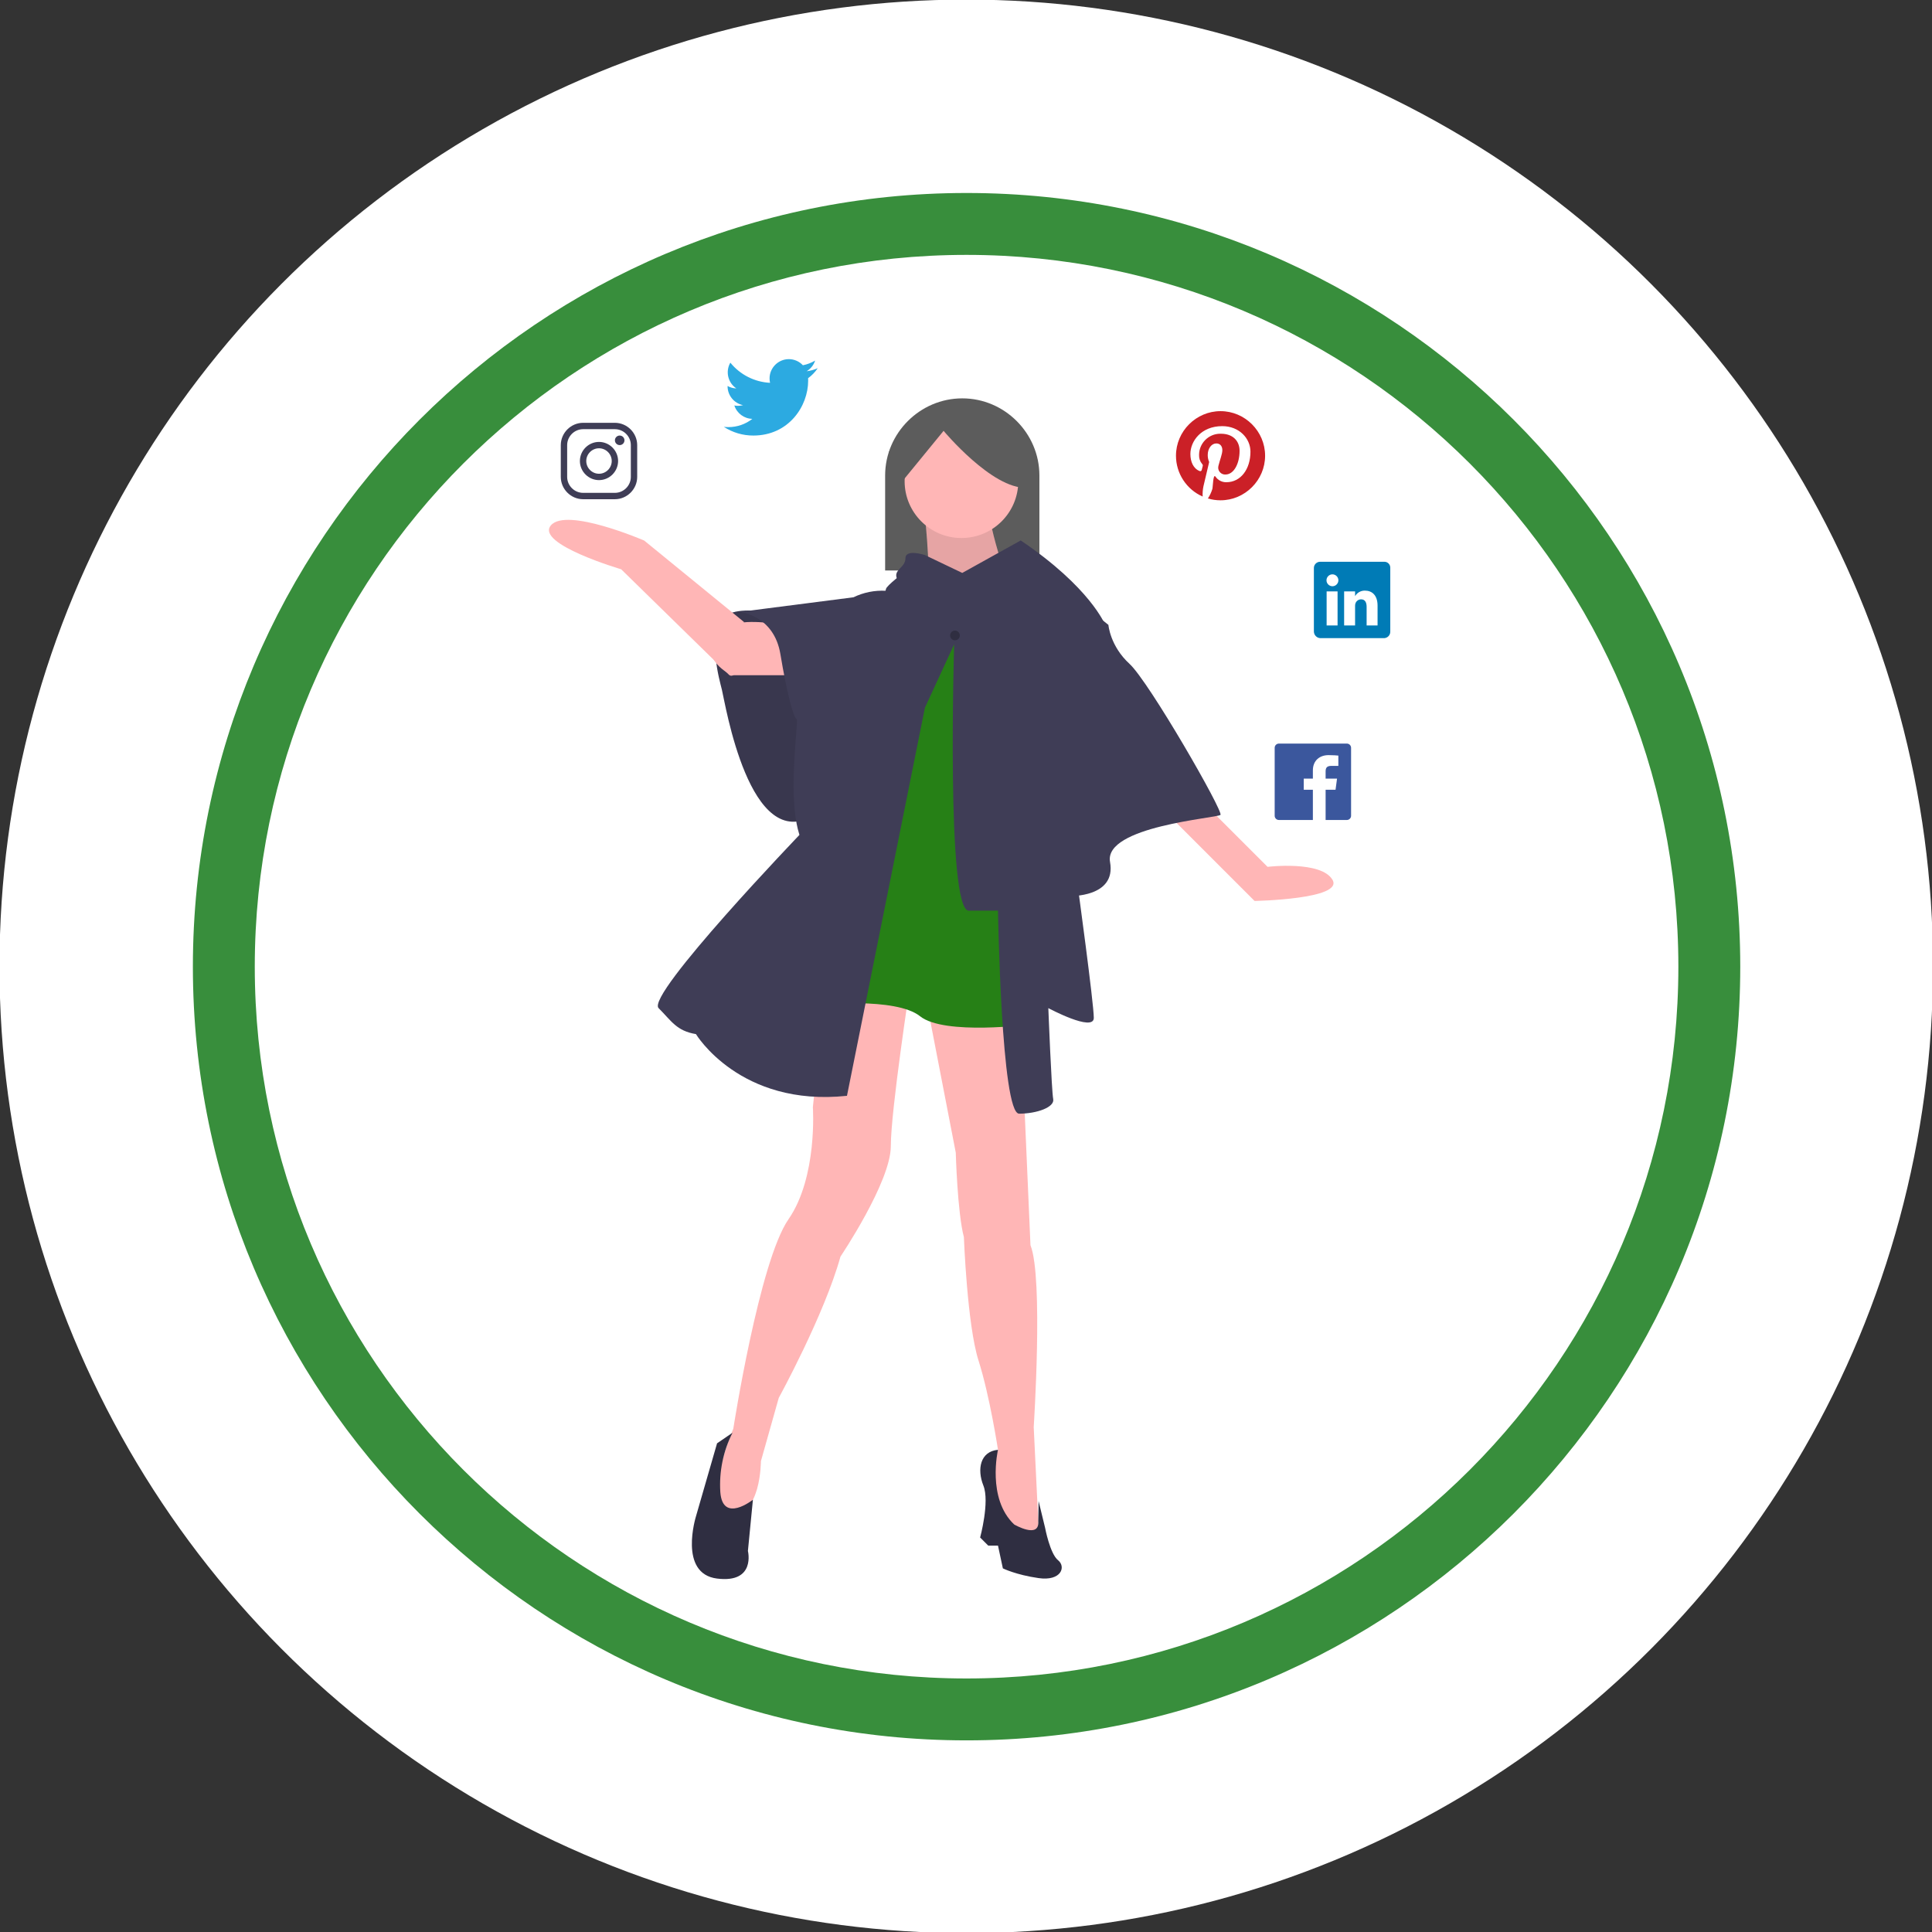 <?xml version="1.0" encoding="UTF-8" standalone="no"?>
<!DOCTYPE svg PUBLIC "-//W3C//DTD SVG 1.1//EN" "http://www.w3.org/Graphics/SVG/1.1/DTD/svg11.dtd">
<svg width="100%" height="100%" viewBox="0 0 75 75" version="1.1" xmlns="http://www.w3.org/2000/svg" xmlns:xlink="http://www.w3.org/1999/xlink" xml:space="preserve" xmlns:serif="http://www.serif.com/" style="fill-rule:evenodd;clip-rule:evenodd;stroke-linejoin:round;stroke-miterlimit:2;">
    <rect x="0" y="0" width="75" height="75" fill="#333333" stroke="none"/>
    <g transform="matrix(1,0,0,1,-1,-8)">
        <g transform="matrix(0.473,0,0,0.473,21.198,24)">
            <g transform="matrix(2.088,0,0,2.088,-42.744,-33.86)">
                <circle cx="38" cy="38" r="38" style="fill:white;"/>
            </g>
            <g transform="matrix(1.671,0,0,1.671,-26.872,-17.988)">
                <path d="M38,0C58.973,0 76,17.027 76,38C76,58.973 58.973,76 38,76C17.027,76 0,58.973 0,38C0,17.027 17.027,0 38,0ZM38,3.04C57.295,3.04 72.96,18.705 72.96,38C72.96,57.295 57.295,72.96 38,72.96C18.705,72.96 3.04,57.295 3.04,38C3.04,18.705 18.705,3.04 38,3.04Z" style="fill:rgb(56,142,60);"/>
            </g>
            <g transform="matrix(1.995,0,0,1.995,-28.076,-35.183)">
                <g transform="matrix(0.084,0,0,0.084,-5.318,9.434)">
                    <path d="M447.299,90.88L447.299,90.88C468.022,90.88 485.075,107.932 485.075,128.655L485.075,175.179L409.523,175.179L409.523,128.655C409.523,107.932 426.575,90.88 447.299,90.88Z" style="fill:rgb(92,92,92);fill-rule:nonzero;"/>
                    <g transform="matrix(1,0,0,1,-123,-114.06)">
                        <path d="M497.53,314.689C497.53,314.689 458.959,302.362 452.597,313.496C446.235,324.63 451.006,341.331 452.597,347.693C454.188,354.055 466.117,428.812 497.928,408.93C529.739,389.048 497.53,314.689 497.53,314.689Z" style="fill:rgb(63,61,86);fill-rule:nonzero;"/>
                    </g>
                    <g transform="matrix(1,0,0,1,-123,-114.06)">
                        <path d="M497.53,314.689C497.53,314.689 458.959,302.362 452.597,313.496C446.235,324.63 451.006,341.331 452.597,347.693C454.188,354.055 466.117,428.812 497.928,408.93C529.739,389.048 497.53,314.689 497.53,314.689Z" style="fill-opacity:0.1;fill-rule:nonzero;"/>
                    </g>
                    <g transform="matrix(1,0,0,1,-123,-114.06)">
                        <path d="M489.975,340.535L457.369,340.535C457.369,340.535 440.436,332.58 450.095,320.254C459.755,307.929 495.542,319.063 495.542,319.063L489.975,340.535Z" style="fill:rgb(255,182,182);fill-rule:nonzero;"/>
                    </g>
                    <g transform="matrix(1,0,0,1,-123,-114.06)">
                        <path d="M688,402.567L719.812,434.379C719.812,434.379 746.056,431.198 751.623,440.741C757.19,450.284 713.45,451.08 713.45,451.08L668.118,405.749L688,402.567Z" style="fill:rgb(255,182,182);fill-rule:nonzero;"/>
                    </g>
                    <g transform="matrix(1,0,0,1,-123,-114.06)">
                        <path d="M503.495,491.639L497.133,552.08C497.133,552.08 499.519,586.278 485.204,606.955C470.888,627.632 458.164,709.546 458.164,709.546C458.164,709.546 441.463,748.515 456.573,750.901C471.684,753.287 471.684,725.452 471.684,725.452L480.432,694.436C480.432,694.436 502.7,653.877 510.653,625.246C510.653,625.246 535.306,588.663 535.306,571.167C535.306,553.671 544.85,491.639 544.85,491.639L503.495,491.639Z" style="fill:rgb(255,182,182);fill-rule:nonzero;"/>
                    </g>
                    <g transform="matrix(1,0,0,1,-123,-114.06)">
                        <path d="M552.803,500.387L567.118,574.348C567.118,574.348 567.913,603.774 571.094,615.703C571.094,615.703 572.685,658.648 578.252,676.144C583.819,693.641 587.795,719.885 587.795,719.885L583.819,727.043L587.795,752.492L597.338,766.807L607.677,758.058L605.291,708.751C605.291,708.751 610.063,635.585 603.701,619.679L599.724,528.222L598.929,500.387L552.803,500.387Z" style="fill:rgb(255,182,182);fill-rule:nonzero;"/>
                    </g>
                    <g transform="matrix(1,0,0,1,-123,-114.06)">
                        <path d="M528.149,322.244L499.519,501.978C499.519,501.978 537.692,498.001 549.621,507.545C561.551,517.088 603.701,511.521 603.701,511.521L605.815,346.208L591.771,314.291L543.259,310.315L528.149,322.244Z" style="fill:rgb(38,128,22);fill-rule:nonzero;"/>
                    </g>
                    <g transform="matrix(1,0,0,1,-123,-114.06)">
                        <path d="M552.007,262.598C552.007,262.598 555.984,299.181 552.007,303.157C548.031,307.134 594.952,303.157 594.952,303.157C594.952,303.157 582.228,264.984 583.819,260.212C585.409,255.44 552.007,262.598 552.007,262.598Z" style="fill:rgb(255,182,182);fill-rule:nonzero;"/>
                    </g>
                    <g transform="matrix(1,0,0,1,-123,-114.06)">
                        <path d="M552.007,262.598C552.007,262.598 555.984,299.181 552.007,303.157C548.031,307.134 594.952,303.157 594.952,303.157C594.952,303.157 582.228,264.984 583.819,260.212C585.409,255.44 552.007,262.598 552.007,262.598Z" style="fill-opacity:0.1;fill-rule:nonzero;"/>
                    </g>
                    <g transform="matrix(1,0,0,1,-123,-114.06)">
                        <path d="M570.299,290.433L552.007,281.685C552.007,281.685 542.464,278.503 542.464,283.275C542.464,288.047 536.102,288.842 538.487,293.614C540.873,298.385 556.779,315.086 614.835,310.315C614.835,310.315 626.764,306.338 640.284,315.882C640.284,315.882 633.126,297.59 598.929,274.527L570.299,290.433Z" style="fill:rgb(63,61,86);fill-rule:nonzero;"/>
                    </g>
                    <g transform="matrix(1,0,0,1,-123,-114.06)">
                        <path d="M542.464,289.637C542.464,289.637 532.92,296.795 532.92,298.385C532.92,299.976 491.566,417.678 491.566,417.678C491.566,417.678 415.219,497.206 421.581,503.568C427.943,509.93 430.329,514.702 439.872,516.293C439.872,516.293 461.345,552.08 513.834,546.513L552.007,356.441L566.322,325.425C566.322,325.425 562.346,455.851 573.48,455.851L587.795,455.851C587.795,455.851 589.386,555.262 598.134,555.262C606.882,555.262 615.63,552.08 614.835,548.104C614.039,544.128 612.449,503.568 612.449,503.568C612.449,503.568 634.717,515.497 634.717,508.34C634.717,501.182 626.764,443.127 626.764,443.127L621.992,304.748L603.701,292.023L542.464,289.637Z" style="fill:rgb(63,61,86);fill-rule:nonzero;"/>
                    </g>
                    <g transform="matrix(1,0,0,1,-123,-114.06)">
                        <path d="M536.897,299.181L532.92,299.181C527.434,298.866 521.958,299.961 517.015,302.362L461.345,309.519C461.345,309.519 478.046,311.11 481.227,330.197C484.408,349.284 487.589,361.213 489.18,362.008C490.77,362.803 480.432,421.654 498.723,429.607C517.015,437.56 529.739,423.245 534.511,401.772C539.283,380.3 555.984,307.929 555.984,307.929L536.897,299.181Z" style="fill:rgb(63,61,86);fill-rule:nonzero;"/>
                    </g>
                    <g transform="matrix(1,0,0,1,-123,-114.06)">
                        <path d="M625.968,303.157L641.874,315.882C641.874,315.882 642.669,326.22 652.213,334.968C661.756,343.717 698.339,407.339 696.749,408.93C695.158,410.52 639.488,414.497 642.669,431.993C645.851,449.489 622.787,448.694 622.787,448.694L602.11,323.834L625.968,303.157Z" style="fill:rgb(63,61,86);fill-rule:nonzero;"/>
                    </g>
                    <g transform="matrix(1,0,0,1,-123,-114.06)">
                        <path d="M456.021,340.287L403.246,288.643C403.246,288.643 361.261,276.3 368.791,267.185C376.322,258.071 414.523,274.574 414.523,274.574L463.385,314.458L458.921,339.36C458.774,340.178 458.056,340.779 457.226,340.779C456.775,340.779 456.343,340.602 456.021,340.287Z" style="fill:rgb(255,182,182);fill-rule:nonzero;"/>
                    </g>
                    <g transform="matrix(1,0,0,1,-123,-114.06)">
                        <path d="M450.211,716.704L439.872,752.492C439.872,752.492 431.124,780.555 450.211,782.941C469.298,785.326 465.321,769.421 465.321,769.421L467.767,744.332C467.767,744.332 452.942,756.145 451.802,740.562C451.172,730.529 453.231,720.507 457.766,711.534L450.211,716.704Z" style="fill:rgb(47,46,65);fill-rule:nonzero;"/>
                    </g>
                    <g transform="matrix(1,0,0,1,-123,-114.06)">
                        <path d="M590.181,777.941L587.795,766.807L583.023,766.807L579.047,762.83C579.047,762.83 583.819,745.334 580.637,737.381C577.456,729.428 579.047,720.68 587.795,719.885C587.795,719.885 582.228,743.743 595.748,756.468C595.748,756.468 608.167,763.677 607.524,754.903L607.677,744.98L610.858,758.059C610.858,758.059 613.244,770.783 617.22,773.964C621.197,777.145 618.811,784.303 607.677,782.712C596.543,781.122 590.181,777.941 590.181,777.941Z" style="fill:rgb(47,46,65);fill-rule:nonzero;"/>
                    </g>
                    <circle cx="443.72" cy="206.991" r="2.386" style="fill:rgb(47,46,65);"/>
                    <circle cx="446.901" cy="131.439" r="27.835" style="fill:rgb(255,182,182);"/>
                    <g transform="matrix(1,0,0,1,-123,-114.06)">
                        <path d="M539.68,247.09L561.153,220.845C561.153,220.845 585.011,249.476 601.712,248.68L604.894,231.979L588.988,216.074L569.106,211.302L550.019,215.278L534.308,231.212L539.68,247.09Z" style="fill:rgb(92,92,92);fill-rule:nonzero;"/>
                    </g>
                </g>
                <g transform="matrix(0.084,0,0,0.084,-4.899,10.438)">
                    <g transform="matrix(1,0,0,1,-164.428,-125.754)">
                        <path d="M733.231,210.942C721.257,210.943 711.403,220.797 711.403,232.772C711.403,241.424 716.547,249.293 724.471,252.766C724.379,251.087 724.507,249.403 724.851,247.757C725.27,245.984 727.657,235.859 727.657,235.859C727.181,234.772 726.941,233.596 726.956,232.409C726.956,229.174 728.827,226.757 731.165,226.757C733.153,226.757 734.108,228.248 734.108,230.032C734.108,232.029 732.832,235.011 732.179,237.779C732.11,238.05 732.075,238.329 732.075,238.609C732.075,240.46 733.599,241.983 735.45,241.983C735.509,241.983 735.569,241.982 735.628,241.979C739.76,241.979 742.547,236.668 742.547,230.373C742.547,225.588 739.322,222.012 733.465,222.012C733.33,222.006 733.194,222.004 733.059,222.004C727.385,222.004 722.716,226.673 722.716,232.347C722.716,232.387 722.716,232.427 722.717,232.468C722.652,234.023 723.166,235.548 724.159,236.746C724.516,237.04 724.642,237.534 724.471,237.964C724.364,238.363 724.13,239.328 724.023,239.718C723.965,240.081 723.649,240.35 723.282,240.35C723.16,240.35 723.039,240.321 722.931,240.263C719.881,239.016 718.458,235.683 718.458,231.922C718.458,225.724 723.691,218.289 734.06,218.289C742.391,218.289 747.877,224.321 747.877,230.792C747.877,239.357 743.112,245.75 736.096,245.75C733.976,245.806 731.966,244.78 730.766,243.031C729.566,241.282 729.499,248.059 729.226,249.034C728.722,250.689 727.984,252.264 727.034,253.711C729.041,254.304 731.124,254.605 733.218,254.605C745.194,254.605 755.05,244.75 755.05,232.774C755.05,220.802 745.203,210.949 733.231,210.942L733.231,210.942Z" style="fill:rgb(203,32,39);fill-rule:nonzero;"/>
                    </g>
                    <g transform="matrix(1,0,0,1,20.373,-54.34)">
                        <path d="M351.143,118.494C349.421,119.256 347.595,119.758 345.725,119.985C347.696,118.806 349.173,116.948 349.876,114.762C348.025,115.864 345.998,116.639 343.883,117.052C342.101,115.144 339.604,114.06 336.993,114.06C331.819,114.06 327.561,118.318 327.561,123.492C327.561,123.495 327.561,123.499 327.561,123.503C327.558,124.228 327.639,124.951 327.805,125.656C320.217,125.281 313.138,121.688 308.355,115.785C305.863,120.079 307.157,125.641 311.288,128.395C309.784,128.357 308.311,127.953 307,127.215L307,127.332C306.999,131.81 310.183,135.703 314.572,136.59C313.762,136.81 312.926,136.921 312.087,136.921C311.491,136.922 310.897,136.863 310.313,136.746C311.546,140.583 315.103,143.228 319.132,143.304C315.791,145.93 311.659,147.355 307.409,147.348C306.657,147.347 305.905,147.301 305.158,147.211C309.454,150.007 314.474,151.491 319.6,151.48C336.975,151.48 346.466,137.087 346.466,124.604C346.466,124.195 346.456,123.785 346.437,123.386C348.283,122.048 349.877,120.391 351.143,118.494Z" style="fill:rgb(44,170,225);fill-rule:nonzero;"/>
                    </g>
                    <g transform="matrix(1,0,0,1,-123,-114.06)">
                        <path d="M753.665,362.06L720.377,362.06C719.244,362.061 718.312,362.993 718.312,364.126L718.312,397.414C718.312,398.547 719.244,399.479 720.377,399.48L737.021,399.48L737.021,384.668L732.549,384.668L732.549,379.211L737.021,379.211L737.021,375.176C737.021,370.343 740.373,367.712 744.69,367.712C746.756,367.712 748.978,367.868 749.494,367.936L749.494,372.984L746.055,372.984C743.706,372.984 743.258,374.095 743.258,375.732L743.258,379.211L748.851,379.211L748.12,384.668L743.258,384.668L743.258,399.48L753.665,399.48C754.798,399.479 755.73,398.547 755.731,397.414L755.731,364.126C755.73,362.993 754.798,362.061 753.665,362.06Z" style="fill:rgb(59,87,157);fill-rule:nonzero;"/>
                    </g>
                    <g>
                        <g transform="matrix(1,0,0,1,-123,-114.06)">
                            <path d="M395.196,208.081C399.468,208.094 402.979,211.605 402.992,215.877L402.992,231.468C402.979,235.74 399.468,239.251 395.196,239.264L379.605,239.264C375.333,239.251 371.821,235.74 371.809,231.468L371.809,215.877C371.821,211.605 375.333,208.094 379.605,208.081L395.196,208.081M395.196,204.963L379.605,204.963C373.624,204.98 368.708,209.896 368.691,215.877L368.691,231.468C368.708,237.449 373.624,242.365 379.605,242.382L395.196,242.382C401.177,242.365 406.092,237.449 406.11,231.468L406.11,215.877C406.092,209.896 401.177,204.98 395.196,204.963Z" style="fill:rgb(63,61,86);fill-rule:nonzero;"/>
                        </g>
                        <g transform="matrix(1,0,0,1,-123,-114.06)">
                            <path d="M397.535,215.877C396.252,215.877 395.196,214.821 395.196,213.538C395.196,212.255 396.252,211.199 397.535,211.199C398.818,211.199 399.873,212.255 399.873,213.538C399.873,213.54 399.873,213.542 399.873,213.544C399.873,214.824 398.82,215.877 397.54,215.877C397.538,215.877 397.537,215.877 397.535,215.877ZM387.4,217.436C390.822,217.436 393.637,220.251 393.637,223.672C393.637,227.094 390.822,229.909 387.4,229.909C383.979,229.909 381.164,227.094 381.164,223.672C381.167,220.252 383.98,217.439 387.4,217.436M387.4,214.318C387.4,214.318 387.4,214.318 387.4,214.318C382.268,214.318 378.045,218.541 378.045,223.672C378.045,228.804 382.268,233.027 387.4,233.027C392.532,233.027 396.755,228.804 396.755,223.672C396.754,218.541 392.532,214.319 387.4,214.318Z" style="fill:rgb(63,61,86);fill-rule:nonzero;"/>
                        </g>
                    </g>
                    <g transform="matrix(1,0,0,1,-180.863,-126.008)">
                        <path d="M829.798,284.963L798.577,284.963C798.527,284.96 798.478,284.959 798.429,284.959C796.806,284.959 795.452,286.255 795.38,287.876L795.38,319.166C795.425,320.904 796.839,322.323 798.577,322.372L829.789,322.372C831.487,322.306 832.836,320.865 832.79,319.166L832.79,287.876C832.79,287.86 832.79,287.844 832.79,287.828C832.79,286.255 831.496,284.96 829.922,284.96C829.881,284.96 829.84,284.961 829.798,284.963ZM806.976,316.146L801.617,316.146L801.617,299.482L806.976,299.482L806.976,316.146ZM804.482,296.949L804.443,296.949C802.852,296.938 801.548,295.626 801.548,294.035C801.548,292.436 802.864,291.121 804.462,291.121C806.061,291.121 807.376,292.436 807.376,294.035C807.376,295.626 806.073,296.938 804.482,296.949ZM826.563,316.146L821.204,316.146L821.204,307.034C821.204,304.852 820.424,303.361 818.485,303.361C817.245,303.371 816.14,304.167 815.737,305.339C815.594,305.762 815.531,306.208 815.552,306.654L815.552,316.146L810.192,316.146L810.192,299.482L815.552,299.482L815.552,301.801C816.544,300.084 818.402,299.043 820.385,299.092C823.903,299.092 826.563,301.412 826.563,306.411L826.563,316.146Z" style="fill:rgb(0,123,182);fill-rule:nonzero;"/>
                    </g>
                </g>
            </g>
        </g>
    </g>
</svg>
